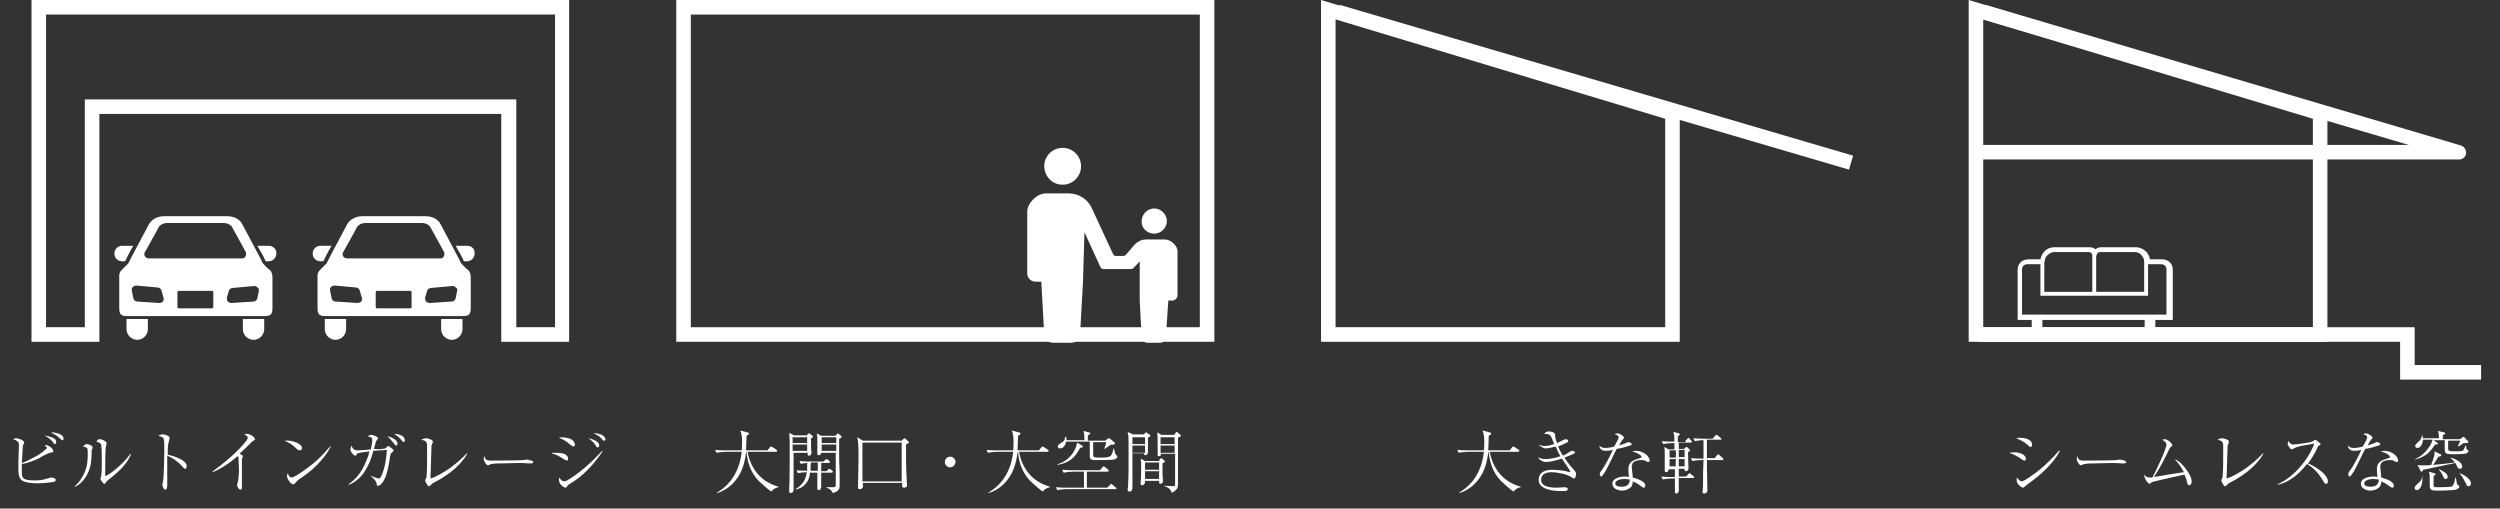 <?xml version="1.0" encoding="utf-8"?>
<!-- Generator: Adobe Illustrator 27.4.1, SVG Export Plug-In . SVG Version: 6.00 Build 0)  -->
<svg version="1.1" xmlns="http://www.w3.org/2000/svg" xmlns:xlink="http://www.w3.org/1999/xlink" x="0px" y="0px"
	 viewBox="0 0 515.7 104.9" style="enable-background:new 0 0 515.7 104.9;" xml:space="preserve">
<rect x="0" y="0" width="515.7" height="104.9" fill="#333333" stroke="none"/>
<style type="text/css">
	.st0{fill:#FFFFFF;}
</style>
<g id="_レイヤー_2">
</g>
<g id="_x32_">
	<g>
		<g>
			<path class="st0" d="M114.5,3v64.5h-8v-44v-3h-3H20.5h-3v3v44h-8V3H114.5 M117.5,0H6.5v70.5h14v-47h82.9v47h14V0L117.5,0z"/>
			<path class="st0" d="M247.5,3v64.5h-105V3H247.5 M250.5,0h-111v70.5h111V0L250.5,0z"/>
			<path class="st0" d="M275.5,4l68,20.5v43h-68V4 M272.5,0v70.5h74V22.3L272.5,0L272.5,0z"/>
			
				<rect x="327.2" y="-37" transform="matrix(0.282 -0.96 0.96 0.282 218.774 328.435)" class="st0" width="3" height="110.3"/>
			<g>
				<g>
					<path class="st0" d="M7.1,94.3c0.8-0.4,1.7-1,2.3-1.6c0.1-0.1,0.3-0.2,0.3-0.3c0-0.1-0.4-0.5-0.5-0.6c0.1,0,0.1,0,0.2,0
						c0.6,0,1.6,0.7,1.6,1.3c0,0.2-0.1,0.2-0.3,0.2c-0.1,0-0.3,0.1-0.4,0.1c-0.4,0.1-1.6,0.7-2.2,1.1c-1.2,0.6-2.6,1.1-3.6,1.2
						c0,0.5,0,1.1,0,1.7c0,0.5,0,1,0.4,1.3c0.5,0.4,1.8,0.4,2.4,0.4c0.9,0,1.6-0.1,2.5-0.4c0.4-0.1,0.6-0.2,0.7-0.2
						c0.2,0,1,0.1,1,0.5c0,0.2-0.1,0.3-0.4,0.4c-0.3,0.1-2.4,0.3-3.4,0.3c-0.8,0-2.7-0.1-3.3-0.7c-0.5-0.5-0.6-1.3-0.6-2
						c0-0.3,0-1.2,0-1.9c0-0.7,0.1-2.3,0.1-3.1c0-0.3,0-0.6-0.1-0.7c-0.1-0.2-0.4-0.5-1.1-0.7c0.2-0.1,0.4-0.2,0.6-0.2
						c0.4,0,1.7,0.4,1.7,0.9c0,0.1,0,0.2-0.1,0.3c-0.2,0.2-0.2,0.3-0.2,0.6c-0.1,1.1-0.1,2.2-0.2,3.3C5.2,95.3,6.3,94.7,7.1,94.3z
						 M10.9,90.3c0.4,0.2,0.7,0.4,0.7,0.9c0,0.2-0.1,0.4-0.3,0.4c-0.1,0-0.2-0.1-0.4-0.4c-0.2-0.3-0.7-0.8-1.7-1.4
						C9.7,89.9,10.4,90.1,10.9,90.3z M10.8,89.2c0.7,0,2.3,0.4,2.3,1.2c0,0.2,0,0.4-0.2,0.4c-0.1,0-0.3-0.1-0.6-0.4
						c-0.4-0.4-1.1-0.9-1.7-1.1C10.6,89.2,10.7,89.2,10.8,89.2z"/>
					<path class="st0" d="M17.9,91.6c0.3,0,1.2,0.3,1.2,0.7c0,0.1,0,0.2-0.1,0.3c0,0.1-0.1,0.2-0.1,0.4c0,0.8,0,1.3-0.1,2.1
						c-0.1,1.3-0.6,2.6-1.4,3.7c-0.5,0.7-1.2,1.3-1.9,1.6l-0.1-0.1c0.9-0.7,1.5-1.7,2-2.7c0.6-1.4,0.7-2.5,0.7-4
						c0-0.7,0-0.9-0.1-1.1c-0.1-0.2-0.4-0.3-0.9-0.4C17.4,91.8,17.6,91.6,17.9,91.6z M20.6,90.6c0.2,0,0.6,0.1,0.9,0.3
						c0.4,0.2,0.5,0.4,0.5,0.5c0,0.1-0.1,0.3-0.1,0.5c-0.2,0.6-0.2,2.8-0.2,5.9c0,0.3,0,0.4,0,0.4c0.1,0,0.4-0.2,0.8-0.4
						c1.7-1.1,3.6-3,4.4-4.2l0.1,0.1c-0.3,0.8-0.8,1.6-1.4,2.3c-0.6,0.8-2.1,2.1-2.9,2.7c-0.5,0.4-0.7,0.5-0.9,0.9
						c-0.1,0.1-0.1,0.2-0.3,0.2c-0.1,0-0.2-0.1-0.5-0.5c-0.1-0.1-0.3-0.5-0.3-0.6c0-0.1,0-0.1,0.1-0.2c0-0.1,0.1-0.3,0.1-0.5
						c0.1-0.6,0.1-2.1,0.1-2.8c0-0.7,0-2.6-0.1-3.2c0-0.4-0.1-0.6-1-0.9C20.1,90.7,20.3,90.6,20.6,90.6z"/>
					<path class="st0" d="M38.2,95.4c0.2,0.2,0.3,0.5,0.3,0.8c0,0.2-0.1,0.5-0.3,0.5c-0.1,0-0.3-0.1-0.6-0.5c-0.9-1-1.9-1.7-3.1-2.2
						c0,1.3,0,2.5,0,3.8c0,0.6,0,1.3,0,2.1c0,0.4,0,1.1-0.4,1.1c-0.4,0-0.6-0.8-0.6-1c0-0.1,0-0.3,0.1-0.6c0-0.1,0.1-0.4,0.1-0.6
						c0.1-0.8,0.2-5.1,0.2-6c0-0.4,0-1.8-0.1-2.2c-0.1-0.4-0.4-0.5-1.1-0.7c0.2-0.2,0.6-0.3,0.9-0.3c0.3,0,1.4,0.3,1.4,0.7
						c0,0.1-0.1,0.3-0.1,0.5c-0.1,0.3-0.1,0.5-0.2,0.8c-0.1,0.7-0.1,1.5-0.1,2.2C35.7,94,37.4,94.6,38.2,95.4z"/>
					<path class="st0" d="M50.1,94.1c0,0,0,0.1-0.1,0.3c-0.1,0.2-0.1,0.5-0.1,0.8c0,1.1,0,2.3,0,2.9c0,1.1,0,2.2,0,2.5
						c0,0.3-0.1,0.4-0.3,0.4c-0.4,0-0.7-0.8-0.7-0.9c0-0.1,0-0.2,0.1-0.4c0.2-0.6,0.3-2.1,0.3-2.8c0-0.5-0.1-1.8-0.1-2.3
						c0-0.3,0-0.4-0.2-0.5c-1.5,1.3-3.2,2.5-5.1,3.3l-0.1-0.1c2.2-1.6,5.5-4.3,7.1-6.5c0.1-0.2,0.2-0.3,0.2-0.5
						c0-0.3-0.2-0.4-0.7-0.7c0.2-0.1,0.3-0.1,0.5-0.1c0.3,0,0.6,0.1,1,0.3c0.4,0.3,0.7,0.6,0.7,0.8c0,0.1-0.1,0.2-0.3,0.3
						c-0.2,0.1-0.3,0.2-0.4,0.3c-0.8,0.8-1.6,1.6-2.5,2.4C49.6,93.7,50.1,93.9,50.1,94.1z"/>
					<path class="st0" d="M61.2,91.3c0.4,0.2,1.1,0.6,1.1,1.1c0,0.2-0.1,0.5-0.5,0.5c-0.2,0-0.4-0.1-0.8-0.5
						c-0.7-0.7-1.4-1.1-2.3-1.5C59.6,90.8,60.4,91,61.2,91.3z M60.2,98.5c0.4,0,1.7-0.9,2.3-1.3c2.4-1.7,3.6-2.8,5.6-5.1l0.1,0.1
						c-0.8,1.5-1.8,2.7-3,3.9c-1.1,1.1-2.1,1.8-3.4,2.7c-0.3,0.2-0.5,0.4-0.8,0.7c-0.1,0.2-0.3,0.4-0.5,0.4c-0.5,0-1.3-1.1-1.3-1.7
						c0-0.2,0.1-0.4,0.2-0.6C59.4,97.9,59.7,98.5,60.2,98.5z"/>
					<path class="st0" d="M78.7,92.6c0.7,0,0.9-0.1,1.2-0.5c0.1-0.1,0.1-0.1,0.2-0.1c0.1,0,1.1,0.7,1.1,0.9c0,0.1-0.1,0.2-0.3,0.4
						c-0.3,0.2-0.3,0.3-0.4,0.7c-0.2,1.3-0.4,2.6-0.8,3.9c-0.3,0.8-0.7,1.8-1.4,2.2c-0.2,0.1-0.3,0.1-0.4,0.1
						c-0.2,0-0.2-0.2-0.2-0.4c-0.1-0.5-0.3-0.8-1.2-1.6l0-0.1c0.3,0.2,1.3,0.6,1.7,0.6c0.1,0,0.2,0,0.2-0.1c0.2-0.2,0.4-0.7,0.6-1.3
						c0.5-1.3,0.7-3,0.8-4.5c-1,0.1-1.9,0.1-2.8,0.2c-0.4,1.6-0.9,2.9-1.8,4.3c-0.8,1.2-1.8,2.1-3.2,2.7l-0.1-0.1
						c1.5-1.1,2.5-2.3,3.3-4c0.4-0.9,0.8-1.8,1-2.8c-0.7,0.1-1.4,0.2-2,0.3c-0.4,0.1-0.4,0.1-0.6,0.2C73.5,94,73.4,94,73.3,94
						c-0.3,0-1-0.7-1-1.3c0-0.3,0.1-0.5,0.2-0.8c0.2,0.6,0.5,1,1.2,1c0.2,0,2.4-0.1,2.8-0.2c0.1-0.4,0.3-1.5,0.3-1.9
						c0-0.6-0.4-0.7-1-0.8c0.2-0.1,0.5-0.3,0.8-0.3c0.3,0,1.4,0.4,1.4,0.7c0,0.1-0.1,0.2-0.2,0.3c-0.2,0.2-0.2,0.3-0.3,0.5
						c-0.1,0.5-0.2,0.9-0.4,1.4C77.9,92.7,78.4,92.7,78.7,92.6z M82,91.5c0,0.2-0.1,0.4-0.3,0.4c-0.2,0-0.3-0.2-0.5-0.5
						c-0.4-0.5-0.9-1.1-1.3-1.4C80.6,90.1,82,90.7,82,91.5z M83.5,90.8c0,0.1,0,0.4-0.2,0.4c-0.1,0-0.3-0.2-0.4-0.3
						c-0.4-0.6-1-1-1.6-1.4C82.1,89.5,83.5,89.8,83.5,90.8z"/>
					<path class="st0" d="M87.9,90.4c0.3,0,1.4,0.3,1.4,0.7c0,0.1-0.1,0.3-0.2,0.6C89,91.8,89,92,89,92.4c0,0.9-0.1,1.9-0.1,3
						c0,1.1-0.1,2.4-0.1,3.3c1.2-0.3,3.1-1.5,4.1-2.2c1.2-0.9,2.4-1.9,3.4-3l0.1,0.1c-0.7,1.2-1.6,2.2-2.6,3.1c-1,0.9-2.8,2.1-4,2.7
						c-0.4,0.2-0.6,0.3-0.9,0.6c-0.2,0.2-0.2,0.3-0.4,0.3c-0.3,0-0.8-1-0.8-1.2c0-0.3,0.3-0.3,0.3-1c0.1-0.9,0.1-3.1,0.1-4.1
						c0-0.5,0-1.9,0-2.3c-0.1-0.5-0.2-0.8-1.2-1C87.3,90.5,87.6,90.4,87.9,90.4z"/>
					<path class="st0" d="M102.1,95c1.2,0,4.9,0,5.9-0.1c0.2,0,0.3,0,0.4-0.1c0.1,0,0.2,0,0.3,0c0.1,0,1.3,0.2,1.3,0.5
						c0,0.3-0.4,0.3-0.7,0.3c-0.3,0-1.2-0.1-2-0.1c-1.5,0-3,0.1-4.4,0.1c-0.5,0-0.9,0-1.4,0.1c-0.2,0-0.4,0.1-0.6,0.2
						c-0.1,0-0.2,0.1-0.2,0.1c-0.3,0-0.9-0.7-0.9-1.4c0-0.2,0-0.4,0.1-0.5C100.2,95.2,100.9,95,102.1,95z"/>
					<path class="st0" d="M114.4,93.4c0.6,0,1.8,0,2.3,0.4c0.3,0.2,0.5,0.5,0.5,0.9c0,0.2-0.1,0.3-0.3,0.3c-0.1,0-0.8-0.4-1.1-0.6
						c-0.6-0.4-1.3-0.7-2.1-0.9C113.9,93.4,114.2,93.4,114.4,93.4z M116.3,99.3c0.2,0,0.4-0.1,0.5-0.1c2.7-1.5,5.4-4,7.4-6.2
						l0.1,0.1c-1.8,2.7-4.1,5.2-6.9,6.8c-0.2,0.1-0.3,0.2-0.4,0.4c-0.1,0.2-0.2,0.3-0.4,0.3c-0.2,0-0.7-0.4-0.8-0.5
						c-0.4-0.4-0.5-0.8-0.5-1.3c0-0.1,0-0.2,0-0.3C115.7,99,116.1,99.3,116.3,99.3z M115.9,90.2c0.6,0,1.9,0.2,2.3,0.7
						c0.2,0.2,0.4,0.5,0.4,0.8c0,0.2-0.1,0.4-0.3,0.4c-0.2,0-0.4-0.2-0.7-0.4c-0.9-0.8-1.2-0.9-2.3-1.4
						C115.6,90.2,115.8,90.2,115.9,90.2z M123,91c0.4,0.3,0.6,0.5,0.6,0.9c0,0.2-0.1,0.4-0.3,0.4c-0.1,0-0.3-0.1-0.4-0.4
						c-0.4-0.6-0.9-1.1-1.5-1.5C121.9,90.5,122.5,90.7,123,91z M124.3,89.8c0.2,0.1,0.6,0.5,0.6,0.8c0,0.2-0.1,0.3-0.3,0.3
						c-0.2,0-0.3-0.1-0.4-0.3c-0.5-0.6-1.1-0.9-1.8-1.3C123.2,89.4,123.8,89.5,124.3,89.8z"/>
				</g>
			</g>
			<g>
				<g>
					<path class="st0" d="M158.3,92.9l0.5-0.6c0.1-0.1,0.1-0.2,0.2-0.2c0.1,0,0.2,0.1,0.3,0.1l0.9,0.6c0.1,0.1,0.1,0.1,0.1,0.2
						c0,0.1-0.1,0.2-0.2,0.2h-5.9c0.7,3.6,2.8,6.2,6.4,7.2v0.1c-0.6,0.1-1.1,0.4-1.5,0.9c-0.9-0.6-1.8-1.5-2.6-2.2
						c-1.6-1.7-2.3-3.7-2.5-5.9h-0.1c-0.3,2.5-1,4.7-2.8,6.5c-0.9,0.9-1.9,1.5-3.1,1.9l-0.1-0.1c3.1-1.8,4.7-4.8,5.1-8.4h-3.4
						c-0.5,0-1.3,0.1-1.8,0.2l-0.3-0.6c0.8,0.1,1.6,0.1,2.3,0.1h3.2c0.1-1,0.2-3.2-0.3-4.1l1.5,0.4c0.1,0,0.3,0.1,0.3,0.2
						c0,0.2-0.3,0.4-0.5,0.5c0,1-0.1,2-0.1,3H158.3z"/>
					<path class="st0" d="M166.3,89.9l0.4-0.4c0.1-0.1,0.1-0.1,0.2-0.1c0.1,0,0.2,0.1,0.2,0.1l0.5,0.4c0.1,0.1,0.1,0.1,0.1,0.2
						c0,0.1-0.2,0.2-0.4,0.3c0,0.3,0,0.5,0,0.8c0,0.4,0,1.6,0.1,2.1c0,0.3-0.1,0.7-0.5,0.7c-0.2,0-0.3-0.1-0.3-0.3
						c0-0.1,0-0.2,0-0.3h-2.9c0,2.5,0,4.9,0,7.3c0,0.2,0,0.5-0.1,0.7c-0.1,0.2-0.3,0.3-0.5,0.3c-0.3,0-0.3-0.2-0.3-0.4
						c0-0.1,0-0.4,0-0.6c0.1-0.9,0.1-6,0.1-8.5c0-2.2-0.1-2.6-0.1-2.9l1,0.5H166.3z M163.5,91.4h3v-1.2h-3V91.4z M163.5,93h3v-1.3
						h-3V93z M166.4,97.4c-0.5,0-1.3,0.1-1.8,0.2l-0.3-0.6c0.7,0.1,1.5,0.1,2.2,0.1c0-0.5,0-1.1,0-1.6c-0.4,0-0.9,0.1-1.3,0.2
						l-0.3-0.6c0.8,0.1,1.6,0.1,2.3,0.1h2.7l0.3-0.3c0.1-0.1,0.2-0.2,0.2-0.2s0.1,0,0.3,0.1l0.4,0.3c0.1,0.1,0.1,0.1,0.1,0.2
						c0,0.1-0.1,0.2-0.2,0.2h-1.6v1.7h1.1l0.3-0.3c0.1-0.1,0.2-0.2,0.2-0.2c0.1,0,0.2,0.1,0.3,0.1l0.4,0.3c0.1,0.1,0.1,0.1,0.1,0.2
						c0,0.1-0.1,0.2-0.2,0.2h-2.2c0,0.5,0,2.5,0,2.9c0,0.3-0.1,0.7-0.5,0.7c-0.3,0-0.3-0.2-0.3-0.4c0-0.2,0-0.5,0-0.8
						c0-0.2,0-1.1,0-1.2c0-0.2,0-0.7,0-1.2h-1.5c-0.1,0.9-0.3,1.6-0.9,2.3s-1.2,1-2.1,1.2l0-0.1C165.5,100.1,166.3,98.9,166.4,97.4
						L166.4,97.4z M167.2,97.1h1.5v-0.9c0-0.1,0-0.7,0-0.8h-1.4C167.2,95.9,167.2,96.5,167.2,97.1z M172.3,89.9l0.3-0.3
						c0.1-0.1,0.2-0.2,0.2-0.2c0,0,0.1,0,0.2,0.1l0.5,0.4c0.1,0.1,0.1,0.1,0.1,0.2c0,0.2-0.2,0.3-0.5,0.4c0,1.1,0,2.1,0,3.2
						c0,0.3,0,2.1,0.1,3.8c0,1.4,0,2.6,0,2.8c0,0.8-0.6,1.2-1.4,1.4c-0.4-0.7-0.5-0.8-1.3-1.1v-0.1c0.4,0,1.3,0,1.5,0
						c0.3,0,0.4-0.1,0.4-0.7c0-1,0-2.8,0-4.3v-2.1h-3c0,0.4-0.4,0.5-0.5,0.5c-0.3,0-0.3-0.2-0.3-0.4c0-0.2,0-0.4,0-0.6
						c0-0.7,0-1.4,0-2.1c0-0.5,0-0.9-0.1-1.4l0.9,0.5H172.3z M169.5,91.4h3v-1.2h-3V91.4z M169.5,93h3v-1.3h-3V93z"/>
					<path class="st0" d="M185.9,91l0.4-0.4c0.1-0.1,0.2-0.2,0.3-0.2c0.1,0,0.1,0.1,0.3,0.2l0.5,0.5c0.1,0.1,0.1,0.2,0.1,0.2
						c0,0.1-0.3,0.2-0.6,0.4c0,0.6,0,1.2,0,1.9c0,1,0,3,0.1,4.4c0,0.9,0.1,1.8,0.1,2.1c0,0.2,0,0.3-0.1,0.3
						c-0.1,0.1-0.3,0.2-0.5,0.2c-0.1,0-0.2,0-0.3-0.1c-0.1-0.1-0.1-0.1-0.1-0.3c0-0.2,0-0.4,0-0.6h-8.1c0,0.3,0,0.6,0,0.8
						c0,0.2-0.1,0.3-0.3,0.4c-0.1,0.1-0.3,0.1-0.4,0.1c-0.3,0-0.3-0.1-0.3-0.4c0-0.2,0-0.5,0-0.8c0-1.5,0.1-3.5,0.1-5.3
						c0-0.9,0-2.4-0.1-3.2c0-0.3-0.1-0.7-0.2-1l1.2,0.7H185.9z M177.9,99.3h8.1v-8h-8.1V99.3z"/>
					<path class="st0" d="M197.1,95.3c0,0.6-0.5,1.1-1.1,1.1s-1.1-0.5-1.1-1.1s0.5-1.1,1.1-1.1S197.1,94.7,197.1,95.3z"/>
					<path class="st0" d="M214.3,92.9l0.5-0.6c0.1-0.1,0.1-0.2,0.2-0.2c0.1,0,0.2,0.1,0.3,0.1l0.9,0.6c0.1,0.1,0.1,0.1,0.1,0.2
						c0,0.1-0.1,0.2-0.2,0.2h-5.9c0.7,3.6,2.8,6.2,6.4,7.2v0.1c-0.6,0.1-1.1,0.4-1.5,0.9c-0.9-0.6-1.8-1.5-2.6-2.2
						c-1.6-1.7-2.3-3.7-2.5-5.9h-0.1c-0.3,2.5-1,4.7-2.8,6.5c-0.9,0.9-1.9,1.5-3.1,1.9l-0.1-0.1c3.1-1.8,4.7-4.8,5.1-8.4h-3.4
						c-0.5,0-1.3,0.1-1.8,0.2l-0.3-0.6c0.8,0.1,1.6,0.1,2.3,0.1h3.2c0.1-1,0.2-3.2-0.3-4.1l1.5,0.4c0.1,0,0.3,0.1,0.3,0.2
						c0,0.2-0.3,0.4-0.5,0.5c0,1-0.1,2-0.1,3H214.3z"/>
					<path class="st0" d="M224.4,100.6h4l0.6-0.6c0.1-0.1,0.2-0.2,0.2-0.2c0.1,0,0.2,0.1,0.3,0.2l0.7,0.6c0.1,0.1,0.1,0.1,0.1,0.2
						c0,0.1-0.1,0.1-0.2,0.1h-10.2c-0.5,0-1.3,0.1-1.8,0.2l-0.3-0.6c0.8,0.1,1.6,0.1,2.3,0.1h3.5v-3.3h-2.4c-0.5,0-1.3,0.1-1.8,0.2
						l-0.3-0.6c0.8,0.1,1.6,0.1,2.3,0.1h5.5l0.5-0.6c0.1-0.1,0.2-0.2,0.2-0.2c0.1,0,0.2,0.1,0.3,0.1l0.7,0.6
						c0.1,0.1,0.1,0.1,0.1,0.2c0,0.1-0.1,0.2-0.2,0.2h-4.3V100.6z M223.7,90.9c0-0.7,0-1.3-0.2-2l1.1,0.3c0.2,0,0.3,0.1,0.3,0.2
						c0,0.1-0.1,0.2-0.5,0.4v1.1h3.6l0.5-0.4c0.1-0.1,0.2-0.1,0.3-0.1c0.1,0,0.2,0.1,0.2,0.1l0.8,0.7c0.1,0.1,0.2,0.1,0.2,0.2
						c0,0.3-0.3,0.4-0.8,0.3c-0.4,0.3-0.9,0.6-1.3,0.9l-0.1-0.1c0.2-0.5,0.3-0.8,0.4-1.3h-2.7c0,0.3,0,1.1,0,1.8
						c0,0.6,0,1.1,0.1,1.2c0.1,0.2,1.2,0.2,1.5,0.2c0.4,0,1.5,0,1.9-0.3c0.4-0.2,0.6-1.1,0.7-1.6h0.1c0.2,0.9,0.2,1.2,0.5,1.4
						c0.1,0.1,0.2,0.2,0.2,0.3c0,0.3-0.5,0.6-0.8,0.6c-0.6,0.1-2.3,0.1-3.6,0.1c-0.5,0-1.1,0-1.2-0.3c-0.1-0.2-0.1-0.4-0.1-0.5
						c0-1,0-2,0-3h-4.9c-0.2,1.1-0.8,1.4-1.2,1.4c-0.3,0-0.5-0.2-0.5-0.4c0-0.3,0.3-0.5,0.8-0.8c0.5-0.3,0.7-0.6,0.7-1.2h0.2
						c0.1,0.2,0.1,0.3,0.1,0.7H223.7z M222.2,91.3l1,0.6c0.1,0.1,0.2,0.1,0.2,0.2c0,0.2-0.2,0.2-0.6,0.3c-1.1,2.1-2.2,3-4.6,3.5
						l-0.1-0.1C220.3,95.1,221.8,93.4,222.2,91.3z"/>
					<path class="st0" d="M233.6,93.7v3.7c0,0.3,0,0.9,0,1.5c0,0.6,0,1.2,0,1.6c0,0.4-0.1,0.9-0.6,0.9c-0.2,0-0.4-0.1-0.4-0.4
						c0-0.2,0.1-0.5,0.1-0.7c0-0.8,0.1-2,0.1-3.1c0-1.9,0-3.8,0-5.6c0-1.1,0-1.8-0.2-2.5l1.1,0.5h2.3l0.2-0.3
						c0.1-0.1,0.1-0.1,0.2-0.1c0,0,0.1,0,0.2,0.1l0.6,0.4c0.1,0.1,0.1,0.1,0.1,0.2c0,0.1-0.2,0.2-0.5,0.4c0,0.4,0,1.4,0,1.7
						c0,0.1,0,0.4,0,0.6c0,0.3,0,0.6,0,0.7c0,0.4-0.3,0.6-0.5,0.6c-0.2,0-0.3-0.1-0.3-0.3v-0.1H233.6z M236.2,91.6v-1.4h-2.6v1.4
						H236.2z M236.2,93.4v-1.5h-2.6v1.5H236.2z M239.1,95l0.2-0.3c0.1-0.1,0.2-0.2,0.2-0.2s0.1,0,0.2,0.1l0.5,0.4
						c0.1,0.1,0.1,0.1,0.1,0.2c0,0.1-0.4,0.3-0.5,0.4c0,0.2,0,0.5,0,0.9c0,0.9,0,2,0.1,2.4c0,0.1,0,0.2,0,0.3c0,0.5-0.4,0.6-0.5,0.6
						c-0.3,0-0.3-0.2-0.3-0.4c0-0.1,0-0.2,0-0.2h-2.9c0,0.1,0,0.2,0,0.2c0,0.4-0.3,0.7-0.6,0.7c-0.2,0-0.3-0.1-0.3-0.3
						c0-0.1,0-0.3,0-0.4c0.1-0.8,0.1-2.7,0.1-3.5c0-0.5,0-0.8-0.1-1.3l0.9,0.5H239.1z M236.2,96.9h2.9v-1.5h-2.9V96.9z M236.2,98.8
						h2.9v-1.6h-2.9V98.8z M241.6,101.6c0-0.3-0.1-0.5-0.3-0.7c-0.3-0.3-0.7-0.5-1.1-0.6v-0.1c0.4,0,1.3,0.1,1.7,0.1
						c0.3,0,0.4,0,0.5-0.2c0-0.1,0-0.1,0-0.2v-6.3h-2.9c0,0,0,0.1,0,0.1c0,0.4-0.4,0.4-0.5,0.4c-0.2,0-0.2-0.1-0.2-0.3
						c0-0.1,0-0.2,0-0.4c0-0.2,0-0.8,0-1.3c0-1.1,0-2.6-0.1-2.9l0.9,0.5h2.6l0.3-0.4c0.1-0.1,0.1-0.2,0.2-0.2c0.1,0,0.1,0,0.2,0.1
						l0.6,0.5c0.1,0.1,0.1,0.1,0.1,0.2c0,0.1-0.2,0.2-0.6,0.4c0,1.6,0,3.2,0,4.9c0,1.3,0,2.6,0,4c0,1.2,0,1.5-0.5,1.9
						C242.3,101.4,241.9,101.6,241.6,101.6z M239.4,91.6h2.9v-1.4h-2.9V91.6z M239.4,93.4h2.9v-1.5h-2.9V93.4z"/>
				</g>
			</g>
			<g>
				<g>
					<path class="st0" d="M311.4,92.9l0.5-0.6c0.1-0.1,0.1-0.2,0.2-0.2c0.1,0,0.2,0.1,0.3,0.1l0.9,0.6c0.1,0.1,0.1,0.1,0.1,0.2
						c0,0.1-0.1,0.2-0.2,0.2h-5.9c0.7,3.6,2.8,6.2,6.4,7.2v0.1c-0.6,0.1-1.1,0.4-1.5,0.9c-0.9-0.6-1.8-1.5-2.6-2.2
						c-1.6-1.7-2.3-3.7-2.5-5.9H307c-0.3,2.5-1,4.7-2.8,6.5c-0.9,0.9-1.9,1.5-3.1,1.9l-0.1-0.1c3.1-1.8,4.7-4.8,5.1-8.4h-3.4
						c-0.5,0-1.3,0.1-1.8,0.2l-0.3-0.6c0.8,0.1,1.6,0.1,2.3,0.1h3.2c0.1-1,0.2-3.2-0.3-4.1l1.5,0.4c0.1,0,0.3,0.1,0.3,0.2
						c0,0.2-0.3,0.4-0.5,0.5c0,1-0.1,2-0.1,3H311.4z"/>
					<path class="st0" d="M318.7,89.5c-0.1,0-0.2,0-0.2,0c0.4-0.4,0.5-0.5,1.1-0.5c0.4,0,0.9,0.2,1.1,0.4c0.1,0.1,0.1,0.4,0.1,0.5
						c0,0.5,0.2,1,0.4,1.5c0.4-0.2,0.8-0.4,1.2-0.6c0.2-0.1,0.4-0.2,0.6-0.2c0.2,0,0.5,0.1,0.5,0.4c0,0.2-0.2,0.3-0.9,0.6
						c-0.4,0.2-0.8,0.3-1.2,0.5c0.3,0.7,0.6,1.3,1,1.9c0.5-0.2,0.9-0.5,1.4-0.8c0.2-0.1,0.3-0.2,0.5-0.2c0.2,0,0.6,0.1,0.6,0.3
						c0,0.2-0.4,0.4-0.7,0.5c-0.5,0.2-1,0.4-1.5,0.6c0.4,0.6,0.9,1.3,1.4,1.9c0.3,0.3,0.4,0.4,0.7,0.8c0.3,0.3,0.3,0.5,0.3,0.6
						c0,0.3-0.1,1-0.4,1c-0.1,0-0.5-0.2-0.6-0.3c-0.9-0.6-2.9-1-4-1c-1,0-2.2,0.3-2.2,1.6c0,1.5,2.2,1.6,3.3,1.6
						c0.6,0,1.1-0.1,1.5-0.1c0.3,0,0.7,0.1,0.7,0.4c0,0.4-0.6,0.4-1.4,0.4c-1.5,0-4.6-0.3-4.6-2.3c0-1.7,1.5-2.1,2.9-2.1
						c0.6,0,1.5,0.1,2.2,0.2c0.7,0.1,1.2,0.3,1.3,0.3c0.1,0,0.1,0,0.1-0.1c0-0.1-0.1-0.2-0.1-0.3c-0.5-0.8-1.1-1.6-1.6-2.4
						c-0.9,0.3-2.4,0.7-3.3,0.7c-0.6,0-1.4-0.4-1.6-1c0.5,0.3,0.9,0.4,1.5,0.4c0.9,0,2.3-0.3,3.1-0.6c-0.4-0.6-0.7-1.3-1-2
						c-0.4,0.1-1.5,0.4-2,0.4c-0.5,0-1.2-0.4-1.5-0.8c0.4,0.2,0.8,0.3,1.2,0.3c0.7,0,1.4-0.2,2-0.4C319.9,90,320,89.5,318.7,89.5z"
						/>
					<path class="st0" d="M333.9,90.2c0-0.4-0.6-0.6-0.8-0.6c0.2-0.2,0.3-0.2,0.5-0.2c0.6,0,1.4,0.6,1.4,0.9c0,0.1-0.1,0.2-0.2,0.3
						c-0.4,0.4-0.5,0.8-0.8,1.3c0.5-0.2,0.9-0.3,1.4-0.5c0.1-0.1,0.4-0.2,0.5-0.2c0.2,0,0.7,0.2,0.7,0.4c0,0.1-0.2,0.3-0.3,0.3
						c-0.6,0.2-2,0.6-2.8,0.7c-0.3,0.5-0.7,1.4-1.1,2.2c-0.6,1.2-1.2,2.5-1.7,3.1c-0.2,0.3-0.3,0.4-0.4,0.4c-0.2,0-0.3-0.3-0.3-0.4
						c0-0.4,0.1-0.5,0.4-0.9c0.7-0.9,1.8-3.1,2.3-4.2c-0.5,0.1-0.9,0.2-1.4,0.2c-0.8,0-1.3-0.3-1.4-1.1c0.4,0.4,0.7,0.5,1.2,0.5
						c0.6,0,1.3-0.1,1.9-0.3C333.6,91,333.9,90.4,333.9,90.2z M337.5,93c0.8,0,1.5,0.3,2.1,0.8c0.3,0.2,0.7,0.8,0.7,1.2
						c0,0.2-0.1,0.3-0.3,0.3c-0.2,0-0.4-0.1-0.5-0.2c-0.3-0.2-0.6-0.2-0.9-0.2c-0.5,0-1.3,0.1-1.7,0.5c-0.2,0.2-0.3,0.6-0.3,0.9
						c0,0.4,0.2,1.7,0.2,2.2c0.7,0.2,2.6,0.7,2.6,1.7c0,0.2-0.1,0.4-0.3,0.4c-0.2,0-0.3-0.1-1-0.6c-0.4-0.3-0.8-0.5-1.3-0.7
						c0,0.5-0.1,1-0.5,1.3c-0.5,0.4-1.1,0.6-1.7,0.6c-0.8,0-2-0.4-2-1.4c0-1.2,1.7-1.5,2.6-1.5c0.3,0,0.5,0,0.8,0.1
						c0-0.5-0.1-1-0.1-1.6c0-1.6,1.1-1.9,2.4-2.3c0.1,0,0.3-0.1,0.3-0.3s-0.4-0.4-0.5-0.5c-0.4-0.3-0.9-0.4-1.4-0.6
						C337,93,337.2,93,337.5,93z M335.1,98.8c-0.6,0-1.9,0.2-1.9,0.9c0,0.6,0.8,0.7,1.3,0.7c1,0,1.7-0.4,1.7-1.5
						C335.8,98.9,335.5,98.8,335.1,98.8z"/>
					<path class="st0" d="M347.7,90.9l0.4-0.4c0.1-0.2,0.2-0.2,0.2-0.2c0.1,0,0.2,0.1,0.2,0.2l0.4,0.4c0.1,0.1,0.1,0.1,0.1,0.2
						c0,0.1-0.1,0.2-0.2,0.2h-2.5v1.3h1.1l0.3-0.3c0.1-0.1,0.1-0.1,0.2-0.1c0.1,0,0.2,0.1,0.2,0.1l0.4,0.4c0.1,0.1,0.1,0.1,0.1,0.2
						c0,0.2-0.3,0.3-0.4,0.4c0,1.1,0.1,2.2,0.1,3.3c0,0.3-0.2,0.6-0.5,0.6c-0.2,0-0.3-0.1-0.3-0.3c0-0.1,0-0.1,0-0.2h-1.2l0,1.6h1.5
						l0.5-0.5c0.1-0.1,0.1-0.2,0.2-0.2c0.1,0,0.2,0.1,0.2,0.1l0.6,0.5c0.1,0.1,0.2,0.1,0.2,0.2c0,0.1-0.1,0.2-0.2,0.2h-3
						c0,0.8,0,1.6,0,2.5c0,0.3-0.1,0.7-0.5,0.7c-0.2,0-0.3-0.1-0.3-0.3c0-0.1,0-0.3,0-0.5c0-0.8,0-1.5,0-2.3h-0.7
						c-0.5,0-1.3,0.1-1.8,0.2l-0.3-0.6c0.8,0.1,1.5,0.1,2.3,0.1h0.5l0-1.6h-1.3c0,0.2,0,0.3-0.1,0.4c-0.1,0.1-0.3,0.2-0.4,0.2
						c-0.2,0-0.3-0.1-0.3-0.3c0-0.1,0-0.5,0-0.7c0-0.9,0-2,0-2.9c0-0.7,0-0.9-0.1-1.3l0.9,0.5h1.2c0-0.4,0-0.8,0-1.3h-0.5
						c-0.5,0-1.3,0.1-1.8,0.2l-0.3-0.6c0.8,0.1,1.6,0.1,2.3,0.1h0.3c0-0.8,0-1.3-0.2-2l1.1,0.3c0.1,0,0.2,0.1,0.2,0.2
						c0,0.2-0.3,0.3-0.4,0.4c0,0.4,0,0.8,0,1.2H347.7z M345.7,92.9h-1.3v1.5h1.3V92.9z M345.7,94.7h-1.3v1.5h1.3
						C345.6,95.7,345.7,95.2,345.7,94.7z M346.3,94.3h1.2v-1.5h-1.2L346.3,94.3z M346.3,95.2c0,0.3,0,0.6,0,1h1.2v-1.5h-1.2V95.2z
						 M352.1,94.5h1.6l0.5-0.6c0.1-0.2,0.2-0.2,0.2-0.2c0,0,0.2,0.1,0.3,0.2l0.7,0.6c0.1,0.1,0.1,0.1,0.1,0.2c0,0.1-0.1,0.2-0.2,0.2
						h-3.2v1c0,1.7,0.1,3.4,0.1,5.2v0c0,0.5-0.3,0.7-0.7,0.7c-0.2,0-0.3-0.1-0.3-0.3c0-0.1,0.1-1,0.1-1.3c0-1.8,0-3.5,0.1-5.3h-0.5
						c-0.5,0-1.3,0.1-1.8,0.2l-0.3-0.6c0.8,0.1,1.6,0.1,2.3,0.1h0.3c0-1.3,0-2.5,0-3.8c-0.7,0-1.3,0.1-1.8,0.2l-0.3-0.6
						c0.8,0.1,1.6,0.1,2.3,0.1h1.7l0.5-0.6c0.1-0.1,0.2-0.2,0.2-0.2c0.1,0,0.2,0.1,0.3,0.1l0.7,0.6c0.1,0.1,0.1,0.1,0.1,0.2
						c0,0.1-0.1,0.1-0.2,0.1h-2.8V94.5z"/>
				</g>
			</g>
			<g>
				<g>
					<path class="st0" d="M415.5,93.3c0.8,0,2.4,0.3,2.4,1.4c0,0.2-0.1,0.3-0.3,0.3c-0.2,0-0.4-0.1-0.6-0.3c-0.9-0.6-1.6-1-2.6-1.3
						C414.8,93.4,415.1,93.3,415.5,93.3z M416.7,90.3c0.8,0,1.8,0.2,2.3,0.8c0.1,0.2,0.2,0.4,0.2,0.6c0,0.2-0.1,0.5-0.3,0.5
						c-0.2,0-0.4-0.2-0.5-0.3c-0.8-0.7-1.5-1.1-2.5-1.5C416.2,90.3,416.4,90.3,416.7,90.3z M417,99.3c0.6,0,2.5-1.5,3.1-1.9
						c1.7-1.3,3.3-2.9,4.7-4.5l0.1,0.1c-1.1,2.4-4.2,5.2-6.4,6.7c-0.4,0.3-0.6,0.5-1,0.8c-0.1,0.1-0.1,0.1-0.2,0.1
						c-0.3,0-0.7-0.4-0.9-0.6c-0.4-0.4-0.4-0.7-0.4-1.2c0-0.1,0-0.2,0-0.3C416.1,98.6,416.7,99.3,417,99.3z"/>
					<path class="st0" d="M430.7,95c1.2,0,4.9,0,5.9-0.1c0.2,0,0.3,0,0.4-0.1c0.1,0,0.2,0,0.3,0c0.1,0,1.3,0.2,1.3,0.5
						c0,0.3-0.4,0.3-0.7,0.3c-0.3,0-1.2-0.1-2-0.1c-1.5,0-3,0.1-4.4,0.1c-0.5,0-0.9,0-1.4,0.1c-0.2,0-0.4,0.1-0.6,0.2
						c-0.1,0-0.2,0.1-0.2,0.1c-0.3,0-0.9-0.7-0.9-1.4c0-0.2,0-0.4,0.1-0.5C428.8,95.2,429.4,95,430.7,95z"/>
					<path class="st0" d="M450.5,97.4c-0.6-1.1-1.1-1.8-1.9-2.7c1,0.4,1.9,1.4,2.7,2.6c0.4,0.6,0.8,1.3,0.8,2.1
						c0,0.3-0.2,0.7-0.5,0.7c-0.3,0-0.4-0.3-0.4-0.5c-0.2-0.7-0.3-1.1-0.6-1.7c-1.2,0.3-5.1,1.1-5.7,1.3c-0.9,0.2-1,0.2-1.2,0.4
						c-0.1,0.1-0.2,0.2-0.3,0.2c-0.2,0-1.1-0.9-1.1-1.9c0.4,0.5,0.6,0.6,1.2,0.6c0.1,0,0.3,0,0.5,0c0.7-1.3,2.9-5.9,2.9-6.8
						c0-0.4-0.5-0.8-0.9-1c0.2,0,0.4-0.1,0.5-0.1c0.7,0,1.6,0.9,1.6,1.2c0,0.1,0,0.2-0.2,0.3c-0.3,0.2-0.3,0.3-0.6,0.9
						c-0.7,1.5-2,4-3,5.4C446.5,98,448.5,97.7,450.5,97.4z"/>
					<path class="st0" d="M458.4,90.4c0.3,0,1.4,0.3,1.4,0.7c0,0.1-0.1,0.3-0.2,0.6c-0.1,0.2-0.1,0.3-0.1,0.7c0,0.9-0.1,1.9-0.1,3
						c0,1.1-0.1,2.4-0.1,3.3c1.2-0.3,3.1-1.5,4.1-2.2c1.2-0.9,2.4-1.9,3.4-3l0.1,0.1c-0.7,1.2-1.6,2.2-2.6,3.1c-1,0.9-2.8,2.1-4,2.7
						c-0.4,0.2-0.6,0.3-0.9,0.6c-0.2,0.2-0.2,0.3-0.4,0.3c-0.3,0-0.8-1-0.8-1.2c0-0.3,0.3-0.3,0.3-1c0.1-0.9,0.1-3.1,0.1-4.1
						c0-0.5,0-1.9,0-2.3c-0.1-0.5-0.2-0.8-1.2-1C457.9,90.5,458.1,90.4,458.4,90.4z"/>
					<path class="st0" d="M480.2,99.3c0,0.3-0.1,0.5-0.4,0.5c-0.2,0-0.3-0.2-0.4-0.3c-0.9-1.6-1.9-2.8-3.5-3.8
						c-1.6,2-3.6,3.8-6.1,4.3l0-0.1c3.3-1.4,6.4-5.1,7.6-8.4c-1.3,0.3-3.3,0.4-4.4,1.1c-0.1,0-0.2,0.1-0.3,0.1
						c-0.1,0-0.3-0.2-0.5-0.5c-0.2-0.3-0.3-0.5-0.3-0.7s0.1-0.4,0.1-0.6c0.1,0.2,0.2,0.4,0.4,0.5c0.2,0.2,0.3,0.3,0.6,0.3
						c0.6,0,3.3-0.4,3.7-0.5c0.2-0.1,0.4-0.2,0.6-0.3c0.2-0.1,0.2-0.2,0.3-0.2c0.1,0,1.1,0.8,1.1,0.9c0,0.2-0.1,0.2-0.5,0.4
						c0,0-0.1,0.1-0.1,0.2c-0.5,1.2-1.2,2.3-2,3.4C477.4,96.1,480.2,97.8,480.2,99.3z"/>
					<path class="st0" d="M488.3,90.2c0-0.4-0.6-0.6-0.8-0.6c0.2-0.2,0.3-0.2,0.5-0.2c0.6,0,1.4,0.6,1.4,0.9c0,0.1-0.1,0.2-0.2,0.3
						c-0.4,0.4-0.5,0.8-0.8,1.3c0.5-0.2,0.9-0.3,1.4-0.5c0.1-0.1,0.4-0.2,0.5-0.2c0.2,0,0.7,0.2,0.7,0.4c0,0.1-0.2,0.3-0.3,0.3
						c-0.6,0.2-2,0.6-2.8,0.7c-0.3,0.5-0.7,1.4-1.1,2.2c-0.6,1.2-1.2,2.5-1.7,3.1c-0.2,0.3-0.3,0.4-0.4,0.4c-0.2,0-0.3-0.3-0.3-0.4
						c0-0.4,0.1-0.5,0.4-0.9c0.7-0.9,1.8-3.1,2.3-4.2c-0.5,0.1-0.9,0.2-1.4,0.2c-0.8,0-1.3-0.3-1.4-1.1c0.4,0.4,0.7,0.5,1.2,0.5
						c0.6,0,1.3-0.1,1.9-0.3C488.1,91,488.3,90.4,488.3,90.2z M491.9,93c0.8,0,1.5,0.3,2.1,0.8c0.3,0.2,0.7,0.8,0.7,1.2
						c0,0.2-0.1,0.3-0.3,0.3c-0.2,0-0.4-0.1-0.5-0.2c-0.3-0.2-0.6-0.2-0.9-0.2c-0.5,0-1.3,0.1-1.7,0.5c-0.2,0.2-0.3,0.6-0.3,0.9
						c0,0.4,0.2,1.7,0.2,2.2c0.7,0.2,2.6,0.7,2.6,1.7c0,0.2-0.1,0.4-0.3,0.4c-0.2,0-0.3-0.1-1-0.6c-0.4-0.3-0.8-0.5-1.3-0.7
						c0,0.5-0.1,1-0.5,1.3c-0.5,0.4-1.1,0.6-1.7,0.6c-0.8,0-2-0.4-2-1.4c0-1.2,1.7-1.5,2.6-1.5c0.3,0,0.5,0,0.8,0.1
						c0-0.5-0.1-1-0.1-1.6c0-1.6,1.1-1.9,2.4-2.3c0.1,0,0.3-0.1,0.3-0.3s-0.4-0.4-0.5-0.5c-0.4-0.3-0.9-0.4-1.4-0.6
						C491.5,93,491.7,93,491.9,93z M489.6,98.8c-0.6,0-1.9,0.2-1.9,0.9c0,0.6,0.8,0.7,1.3,0.7c1,0,1.7-0.4,1.7-1.5
						C490.2,98.9,489.9,98.8,489.6,98.8z"/>
					<path class="st0" d="M499.7,98.9c0,0.7-0.3,2.2-1.2,2.2c-0.3,0-0.4-0.2-0.4-0.5c0-0.3,0.3-0.5,0.7-0.9c0.5-0.4,0.8-0.8,0.9-1.5
						h0.1C499.6,98.5,499.7,98.7,499.7,98.9z M503.1,90.6c0-0.5,0-1.2-0.2-1.7l1.3,0.3c0.1,0,0.2,0.1,0.2,0.2c0,0.1,0,0.1-0.2,0.2
						c-0.1,0-0.2,0.1-0.3,0.2c0,0.1,0,0.2,0,0.3c0,0.2,0,0.3,0,0.5h3.5l0.5-0.3c0.1-0.1,0.2-0.2,0.3-0.2c0.1,0,0.2,0.1,0.2,0.2
						l0.7,0.7c0.1,0.1,0.1,0.2,0.1,0.2c0,0.1-0.2,0.2-0.5,0.2h-0.5c-0.4,0.3-0.7,0.5-1.1,0.7L507,92c0.2-0.4,0.4-0.7,0.5-1.1H505
						c0,0.4,0,0.9,0,1.3c0,0.5,0,0.6,0.1,0.7c0.2,0.2,0.7,0.2,1,0.2h0.8c0.2,0,1,0,1.2-0.2c0.2-0.2,0.4-0.8,0.5-1h0.1
						c0,0.3,0.1,0.6,0.1,0.7c0,0.1,0.1,0.2,0.2,0.2c0.1,0.1,0.2,0.1,0.2,0.2c0,0.2-0.2,0.4-0.4,0.5c-0.5,0.2-1.9,0.2-2.4,0.2
						c-1.3,0-1.8,0-2-0.4c-0.1-0.2-0.1-0.5-0.1-0.8c0-0.5,0-1.1,0-1.7h-2.3l0.7,0.5c0.1,0.1,0.2,0.1,0.2,0.2c0,0.2-0.3,0.2-0.6,0.2
						c-1.2,1.8-2,2.5-4.1,3.1l0-0.1c1.6-0.7,3.1-2.3,3.6-4h-2c0,0.8-0.5,1.7-1.1,1.7c-0.3,0-0.5-0.2-0.5-0.4c0-0.3,0.2-0.4,0.6-0.8
						c0.5-0.4,0.7-0.8,0.8-1.4h0.1c0,0.2,0.1,0.4,0.1,0.6H503.1z M506.4,95.4c-0.3-0.4-0.5-0.6-0.9-0.9l0.1-0.1
						c0.7,0.2,2.3,0.9,2.3,1.8c0,0.3-0.1,0.5-0.5,0.5c-0.3,0-0.5-0.3-0.6-0.6c-0.1-0.2-0.2-0.4-0.3-0.6c-2,0.4-4.1,0.9-6.1,1.3
						c-0.2,0-0.4,0.1-0.6,0.1c0,0.2-0.1,0.4-0.3,0.4c-0.1,0-0.2-0.1-0.2-0.2l-0.6-1.2c0.4,0.1,0.8,0.1,1.3,0.1c0.5,0,1,0,1.5-0.1
						c0.2-0.5,0.7-1.9,0.7-2.3c0-0.1,0-0.4,0-0.5l1.2,0.6c0.1,0,0.2,0.1,0.2,0.2c0,0.2-0.3,0.3-0.6,0.3c-0.4,0.6-0.7,1.2-1.1,1.7
						C503.3,95.8,504.9,95.6,506.4,95.4z M503,101.2c-0.9,0-1.4,0-1.6-0.3c-0.2-0.2-0.2-0.5-0.2-1.2c0-0.1,0-0.2,0-0.3
						c0-0.2,0-0.4,0-0.6c0-0.8,0-1.1-0.2-1.5l1.1,0.3c0.1,0,0.3,0.1,0.3,0.2c0,0.2-0.2,0.3-0.4,0.4c0,0.3,0,0.7,0,1.8
						c0,0.2,0,0.3,0.1,0.4c0.1,0.1,0.2,0.1,0.8,0.1c0.8,0,1.8,0,2.6-0.1c0.2,0,0.4-0.1,0.5-0.3c0.3-0.4,0.4-1.1,0.5-1.6h0.1
						c0.2,1.3,0.2,1.5,0.5,1.6c0.2,0.1,0.2,0.2,0.2,0.3c0,0.3-0.4,0.5-0.7,0.6c-0.3,0.1-0.6,0.1-0.9,0.1
						C504.7,101.2,503.8,101.2,503,101.2z M504.9,98.3c0,0.3-0.1,0.5-0.4,0.5s-0.4-0.2-0.5-0.5c-0.3-0.6-0.5-1-0.9-1.4l0.1-0.1
						C503.7,97.1,504.9,97.6,504.9,98.3z M509.7,99.7c0,0.3-0.1,0.6-0.5,0.6c-0.3,0-0.4-0.2-0.5-0.5c-0.4-0.7-0.7-1.5-1.3-2.1l0-0.1
						C508.2,97.9,509.7,98.8,509.7,99.7z"/>
				</g>
			</g>
			<g>
				<path class="st0" d="M25.8,53.9c0.2-0.3,0.4-0.9,0.9-1.8c0.2-0.4,0.5-0.9,0.8-1.4h-2.3c-0.9,0-1.6,0.7-1.6,1.6
					c0,0.9,0.7,1.6,1.6,1.6L25.8,53.9L25.8,53.9z"/>
				<path class="st0" d="M55.4,50.7h-2.3c0.3,0.5,0.5,1,0.8,1.4c0.5,0.9,0.8,1.5,0.9,1.8h0.6c0.9,0,1.6-0.7,1.6-1.6
					C57.1,51.4,56.3,50.7,55.4,50.7z"/>
				<path class="st0" d="M26.1,67.9c0,1.2,1,2.2,2.2,2.2c1.2,0,2.2-1,2.2-2.2v-2.1h-4.4V67.9z"/>
				<path class="st0" d="M50.1,67.9c0,1.2,1,2.2,2.2,2.2s2.2-1,2.2-2.2v-2.1h-4.4V67.9z"/>
				<path class="st0" d="M54.2,54.3c0.1,0-4-7.6-4.2-8c-0.5-1.1-1.8-1.7-3.1-1.7c-1.5,0-5.5,0-5.5,0s-6.1,0-7.6,0
					c-1.3,0-2.6,0.7-3.1,1.7c-0.2,0.4-4.3,8-4.2,8c0,0-1.3,1.3-1.4,1.4c-0.6,0.6-0.5,1.1-0.5,1.7c0,0,0,4.9,0,6.1
					c0,1.1,0.2,1.7,1.5,1.7h28.6c1.3,0,1.5-0.6,1.5-1.7c0-1.1,0-6.1,0-6.1c0-0.5,0-1.1-0.5-1.7C55.5,55.7,54.2,54.3,54.2,54.3z
					 M29.9,52c0,0,2.7-4.8,2.8-5.1c0.3-0.5,1-0.9,1.8-0.9h11.6c0.8,0,1.6,0.4,1.8,0.9c0.2,0.3,2.8,5.1,2.8,5.1
					c0.2,0.4,0,1.3-0.7,1.3H30.6C29.8,53.2,29.6,52.4,29.9,52z M33.6,62.2c-0.2,0.2-0.5,0.3-0.8,0.3l-4.5-0.3
					c-0.4,0-0.7-0.3-0.8-0.7L27.2,60c-0.1-0.3,0-0.6,0.2-0.8c0.2-0.2,0.5-0.3,0.7-0.3l4.4,0.4c0.4,0,0.7,0.3,0.8,0.6l0.4,1.4
					C33.8,61.7,33.8,62,33.6,62.2z M44,63.3c0,0.2-0.1,0.3-0.3,0.3h-6.8c-0.2,0-0.3-0.1-0.3-0.3v-3c0-0.2,0.1-0.3,0.3-0.3h6.8
					c0.2,0,0.3,0.1,0.3,0.3L44,63.3L44,63.3z M53.4,60l-0.3,1.5c-0.1,0.4-0.4,0.7-0.8,0.7l-4.5,0.3c-0.3,0-0.6-0.1-0.8-0.3
					c-0.2-0.2-0.2-0.5-0.2-0.8l0.4-1.4c0.1-0.3,0.4-0.6,0.8-0.6l4.4-0.4c0.3,0,0.6,0.1,0.7,0.3C53.4,59.4,53.4,59.7,53.4,60z"/>
			</g>
			<g>
				<path class="st0" d="M66.7,53.9c0.2-0.3,0.4-0.9,0.9-1.8c0.2-0.4,0.5-0.9,0.8-1.4h-2.3c-0.9,0-1.6,0.7-1.6,1.6
					c0,0.9,0.7,1.6,1.6,1.6L66.7,53.9L66.7,53.9z"/>
				<path class="st0" d="M96.4,50.7H94c0.3,0.5,0.5,1,0.8,1.4c0.5,0.9,0.8,1.5,0.9,1.8h0.6c0.9,0,1.6-0.7,1.6-1.6
					C98,51.4,97.3,50.7,96.4,50.7z"/>
				<path class="st0" d="M67,67.9c0,1.2,1,2.2,2.2,2.2c1.2,0,2.2-1,2.2-2.2v-2.1H67V67.9z"/>
				<path class="st0" d="M91,67.9c0,1.2,1,2.2,2.2,2.2c1.2,0,2.2-1,2.2-2.2v-2.1H91V67.9z"/>
				<path class="st0" d="M95.1,54.3c0.1,0-4-7.6-4.2-8c-0.5-1.1-1.8-1.7-3.1-1.7c-1.5,0-5.5,0-5.5,0s-6.1,0-7.6,0
					c-1.3,0-2.6,0.7-3.1,1.7c-0.2,0.4-4.3,8-4.2,8c0,0-1.3,1.3-1.4,1.4c-0.6,0.6-0.5,1.1-0.5,1.7c0,0,0,4.9,0,6.1
					c0,1.1,0.2,1.7,1.5,1.7h28.6c1.3,0,1.5-0.6,1.5-1.7c0-1.1,0-6.1,0-6.1c0-0.5,0-1.1-0.5-1.7C96.4,55.7,95.1,54.3,95.1,54.3z
					 M70.8,52c0,0,2.7-4.8,2.8-5.1c0.3-0.5,1-0.9,1.8-0.9H87c0.8,0,1.6,0.4,1.8,0.9c0.2,0.3,2.8,5.1,2.8,5.1c0.2,0.4,0,1.3-0.7,1.3
					H71.5C70.7,53.2,70.5,52.4,70.8,52z M74.5,62.2c-0.2,0.2-0.5,0.3-0.8,0.3l-4.5-0.3c-0.4,0-0.7-0.3-0.8-0.7L68.1,60
					c-0.1-0.3,0-0.6,0.2-0.8c0.2-0.2,0.5-0.3,0.7-0.3l4.4,0.4c0.4,0,0.7,0.3,0.8,0.6l0.4,1.4C74.8,61.7,74.7,62,74.5,62.2z
					 M84.9,63.3c0,0.2-0.1,0.3-0.3,0.3h-6.8c-0.2,0-0.3-0.1-0.3-0.3v-3c0-0.2,0.1-0.3,0.3-0.3h6.8c0.2,0,0.3,0.1,0.3,0.3L84.9,63.3
					L84.9,63.3z M94.3,60L94,61.5c-0.1,0.4-0.4,0.7-0.8,0.7l-4.5,0.3c-0.3,0-0.6-0.1-0.8-0.3c-0.2-0.2-0.2-0.5-0.2-0.8l0.4-1.4
					c0.1-0.3,0.4-0.6,0.8-0.6l4.4-0.4c0.3,0,0.6,0.1,0.7,0.3C94.3,59.4,94.4,59.7,94.3,60z"/>
			</g>
			<g>
				<g>
					<path class="st0" d="M219.2,38.1c2.1,0,3.8-1.7,3.8-3.8c0-2.1-1.7-3.8-3.8-3.8c-2.1,0-3.8,1.7-3.8,3.8
						C215.5,36.5,217.1,38.1,219.2,38.1z"/>
				</g>
				<g>
					<path class="st0" d="M238.1,48.2c1.4,0,2.6-1.2,2.6-2.6c0-1.4-1.2-2.6-2.6-2.6c-1.4,0-2.6,1.2-2.6,2.6
						C235.4,47,236.6,48.2,238.1,48.2z"/>
				</g>
				<g>
					<path class="st0" d="M240.3,49.4H238h-1.6c-0.9,0-1.7,0.4-2.3,1l-1.9,2.2c-0.1,0.1-0.3,0.2-0.5,0.2l-1.5,0
						c-0.2,0-0.5-0.1-0.6-0.4l-4.4-9.5c-0.8-1.8-2.7-3-4.7-3h-1.5h-3.3c-1.8,0-3.8,2-3.8,3.8v12.7c0,0.9,0.7,1.7,1.7,1.7
						c0.4,0,0,0,1.2,0l0.6,10.8c0,1,0.8,1.8,1.8,1.8c0.4,0,1.2,0,1.9,0c0.8,0,1.5,0,1.9,0c1,0,1.8-0.8,1.8-1.8l0.6-10.8l0.3-10.2
						l3.3,7.2c0.1,0.2,0.3,0.4,0.6,0.4h5.7c0.2,0,0.3-0.1,0.5-0.2l1.3-1.4V62l0.4,7.5c0,0.7,0.5,1.2,1.2,1.2c0.3,0,0.8,0,1.3,0
						s1,0,1.3,0c0.7,0,1.2-0.5,1.2-1.2L241,62c0.8,0,0.5,0,0.8,0c0.6,0,1.1-0.5,1.1-1.1V52C243,50.8,241.6,49.4,240.3,49.4z"/>
				</g>
			</g>
		</g>
		<path class="st0" d="M409.1,4l68,20.5v43h-68V4 M406.1,0v70.5h74V22.3L406.1,0L406.1,0z"/>
		<polygon class="st0" points="511.8,78.3 495.1,78.3 495.1,70.5 408.1,70.5 408.1,67.5 498.1,67.5 498.1,75.3 511.8,75.3 		"/>
		<path class="st0" d="M507.2,32.9h-98.5c-0.8,0-1.5-0.7-1.5-1.5s0.7-1.5,1.5-1.5h88.2L409,4c-0.8-0.2-1.2-1.1-1-1.9
			c0.2-0.8,1.1-1.2,1.9-1L507.6,30c0.7,0.2,1.2,0.9,1.1,1.7C508.6,32.4,508,32.9,507.2,32.9z"/>
		<g>
			<g>
				<path class="st0" d="M447.6,54.1c-0.4-0.4-1-0.6-1.6-0.6h-2.5c-0.1-0.6-0.4-1.2-0.8-1.6c-0.5-0.5-1.3-0.9-2.1-0.9h-7.2
					c-0.4,0-0.8,0.2-1.2,0.4c-0.3-0.3-0.7-0.4-1.2-0.4h-7.2c-0.8,0-1.6,0.3-2.1,0.9c-0.4,0.4-0.7,1-0.8,1.6h-2.5
					c-0.6,0-1.2,0.2-1.6,0.6c-0.4,0.4-0.6,1-0.6,1.6V66h2.9v2.4h2.2V66h21.1v2.4h2.2V66h3.6v-0.7v-9.7C448.2,55,448,54.5,447.6,54.1
					z M432.5,52.7c0-0.2,0.1-0.4,0.2-0.5c0.1-0.1,0.3-0.2,0.5-0.2h7.2c0.5,0,1,0.2,1.3,0.6c0.3,0.3,0.6,0.8,0.6,1.3v6.3h-9.9V52.7z
					 M421.8,53.9c0-0.5,0.2-1,0.6-1.3c0.3-0.3,0.8-0.6,1.3-0.6h7.2c0.2,0,0.4,0.1,0.5,0.2c0.1,0.1,0.2,0.3,0.2,0.5v7.5h-9.9V53.9z
					 M447.1,64.9l-30,0v0v-9.3c0-0.3,0.1-0.6,0.3-0.8c0.2-0.2,0.5-0.3,0.8-0.3h2.7V61h11.1h11.1v-6.5h2.7c0.3,0,0.6,0.1,0.8,0.3
					c0.2,0.2,0.3,0.5,0.3,0.8V64.9L447.1,64.9z"/>
			</g>
		</g>
	</g>
</g>
</svg>

